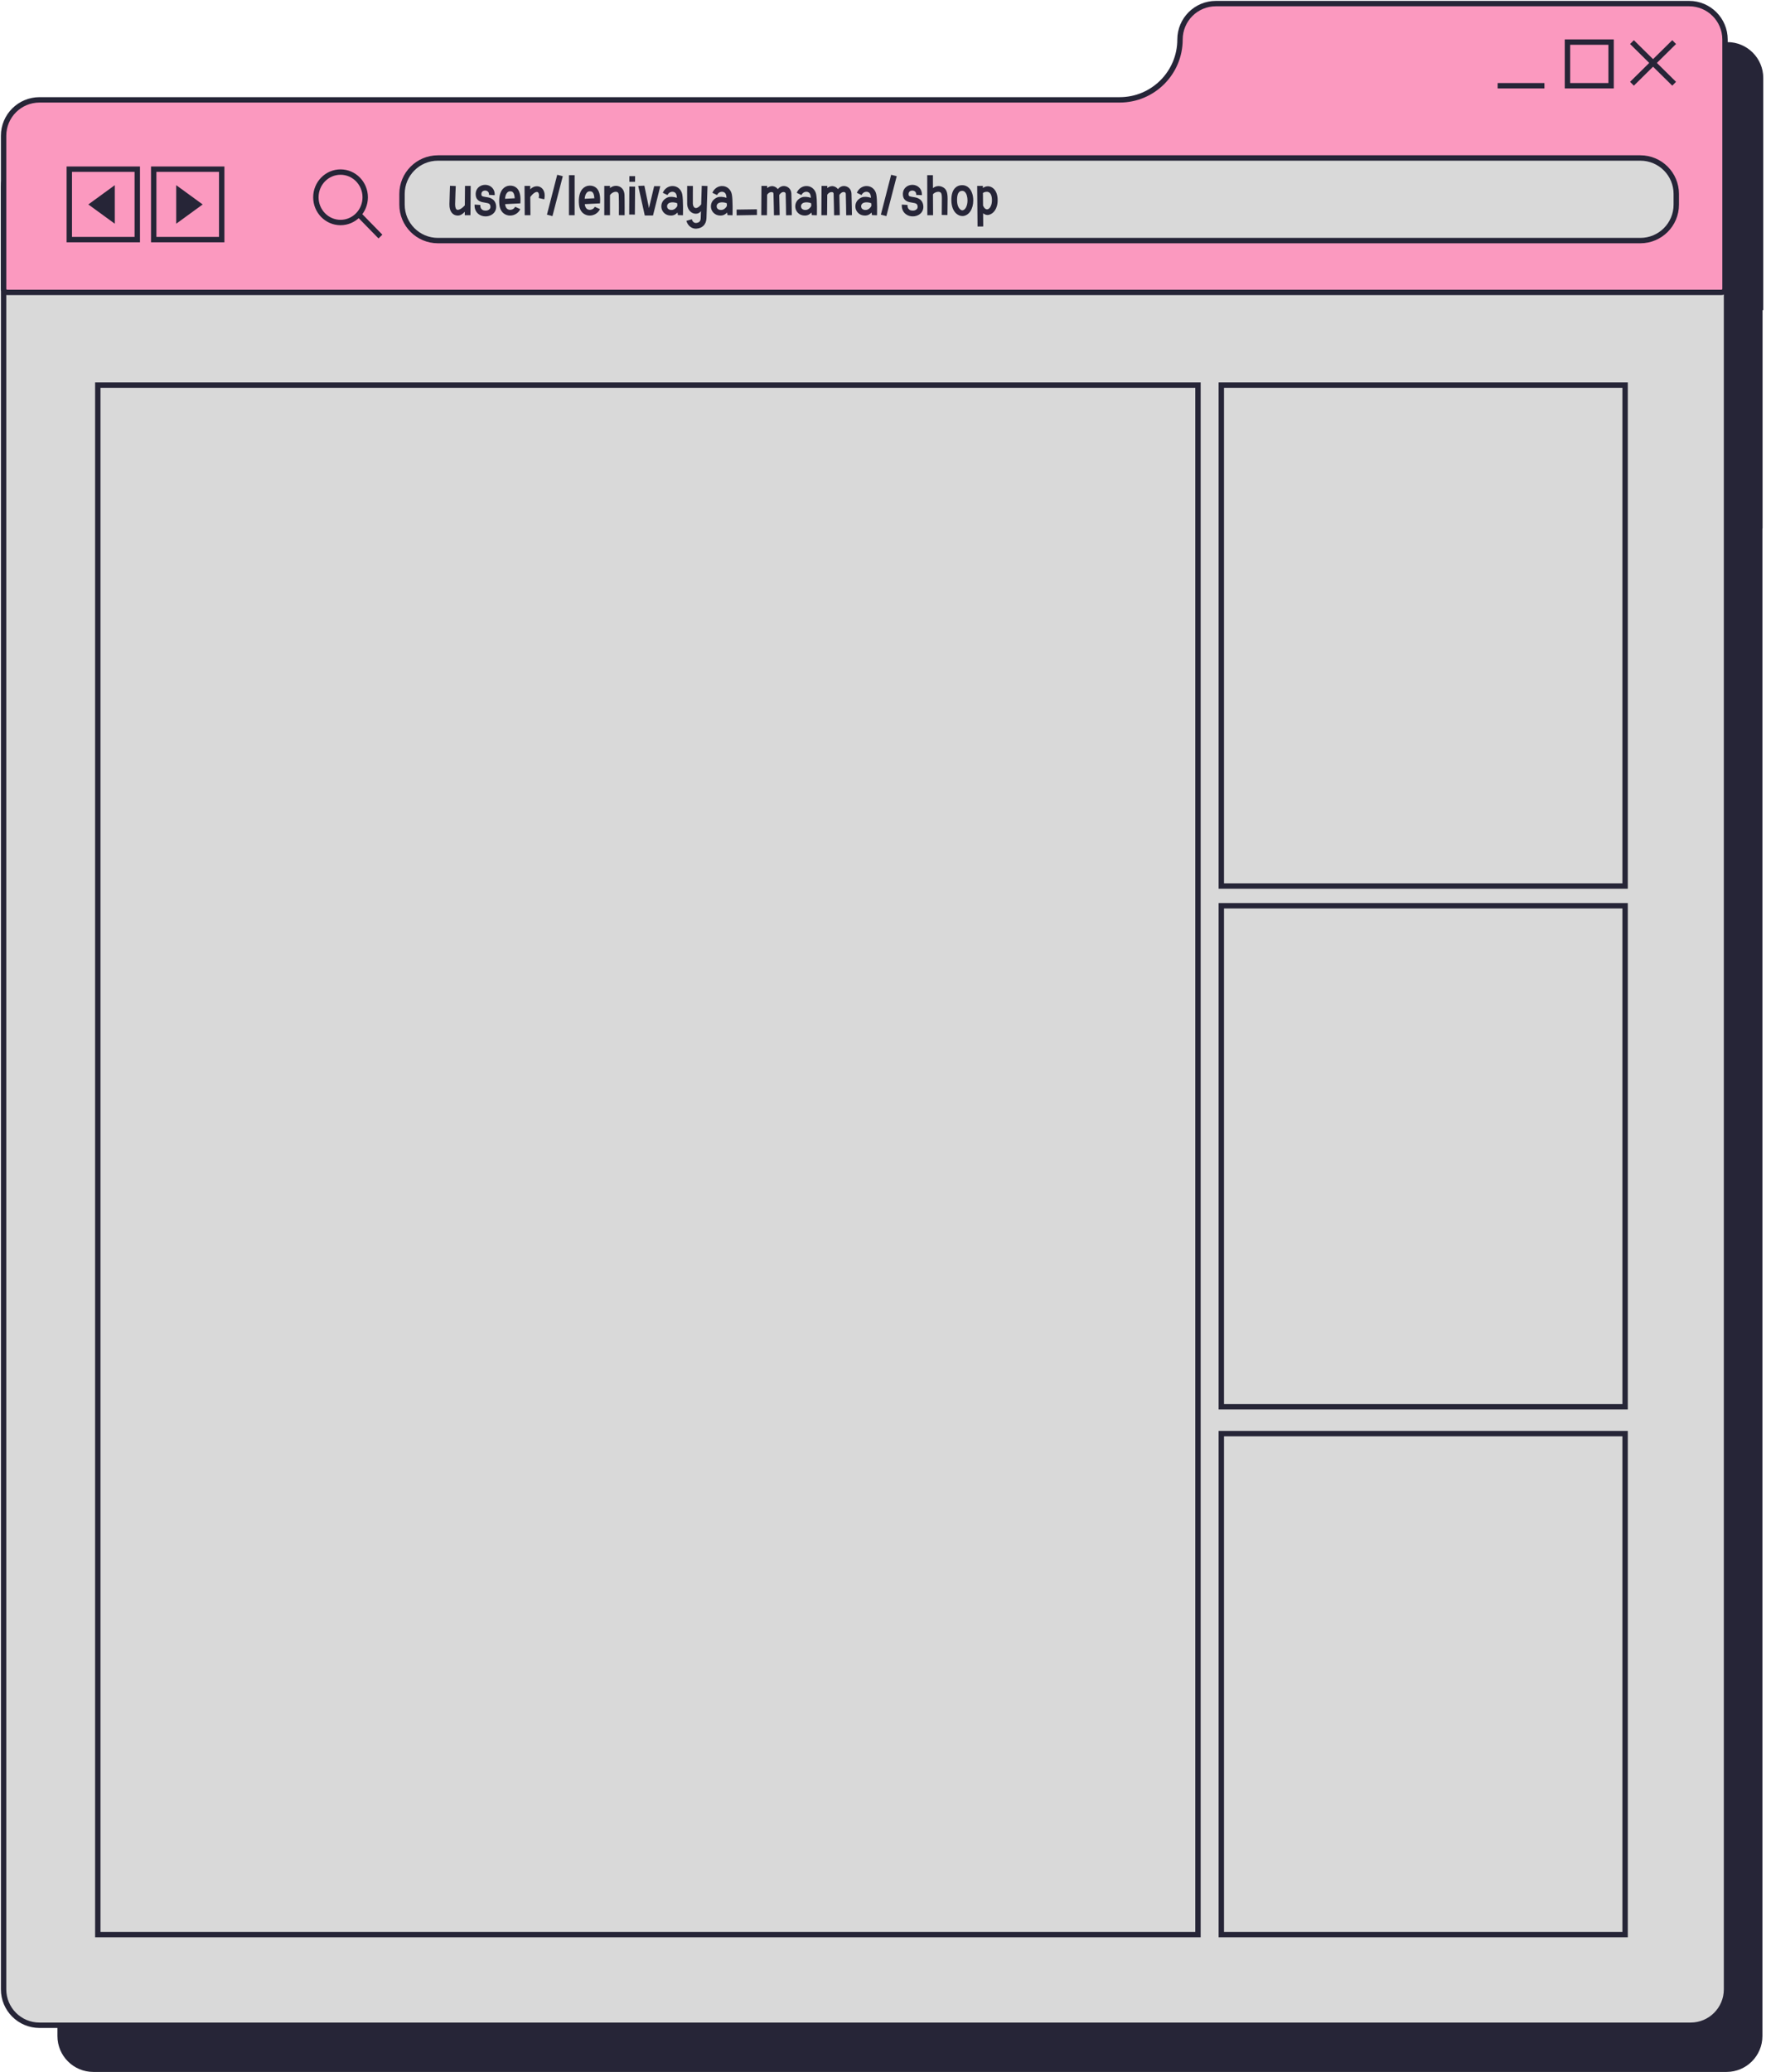 <?xml version="1.0" encoding="UTF-8"?> <svg xmlns="http://www.w3.org/2000/svg" width="492" height="577" viewBox="0 0 492 577" fill="none"> <path fill-rule="evenodd" clip-rule="evenodd" d="M348.669 21.724C348.669 16.201 353.146 11.724 358.669 11.724H481.239C486.762 11.724 491.239 16.201 491.239 21.724V86.258C491.239 86.312 491.196 86.355 491.142 86.355C491.089 86.355 491.045 86.399 491.045 86.452V147C491.045 147.104 491.029 147.204 491 147.299V567C491 572.523 486.523 577 481 577H26C20.477 577 16 572.523 16 567V75C16 69.477 20.477 65 26 65H106.2C107.127 60.435 111.162 57 116 57H313.393C332.876 57 348.669 41.206 348.669 21.724Z" fill="#262537"></path> <path d="M1 52C1 46.477 5.477 42 11 42H471C476.523 42 481 46.477 481 52V554C481 559.523 476.523 564 471 564H11C5.477 564 1 559.523 1 554V52Z" fill="#D9D9D9" stroke="#262537" stroke-width="1.5"></path> <path fill-rule="evenodd" clip-rule="evenodd" d="M338.745 1C333.222 1 328.745 5.477 328.745 11V11C328.745 20.284 321.218 27.811 311.934 27.811H11C5.477 27.811 1 32.288 1 37.811V80.432C1 80.984 1.448 81.432 2 81.432H479.582C480.134 81.432 480.582 80.984 480.582 80.432V37.811C480.582 37.792 480.582 37.773 480.581 37.755V11C480.581 5.477 476.104 1 470.581 1H338.745Z" fill="#FB99BF"></path> <path d="M480.581 37.755L479.831 37.755L479.831 37.758L480.581 37.755ZM329.495 11C329.495 5.891 333.636 1.75 338.745 1.75V0.25C332.808 0.25 327.995 5.063 327.995 11H329.495ZM11 28.561H311.934V27.061H11V28.561ZM1.75 37.811C1.75 32.702 5.891 28.561 11 28.561V27.061C5.063 27.061 0.25 31.873 0.25 37.811H1.75ZM1.75 80.432V37.811H0.25V80.432H1.75ZM2 80.682C1.862 80.682 1.75 80.57 1.75 80.432H0.25C0.25 81.398 1.034 82.182 2 82.182V80.682ZM479.582 80.682H2V82.182H479.582V80.682ZM479.832 80.432C479.832 80.57 479.72 80.682 479.582 80.682V82.182C480.548 82.182 481.332 81.398 481.332 80.432H479.832ZM479.832 37.811V80.432H481.332V37.811H479.832ZM479.831 37.758C479.832 37.776 479.832 37.794 479.832 37.811H481.332C481.332 37.79 481.332 37.77 481.331 37.751L479.831 37.758ZM479.831 11V37.755H481.331V11H479.831ZM470.581 1.75C475.69 1.75 479.831 5.891 479.831 11H481.331C481.331 5.063 476.518 0.25 470.581 0.25V1.75ZM338.745 1.75H470.581V0.25H338.745V1.75ZM327.995 11C327.995 19.87 320.804 27.061 311.934 27.061V28.561C321.633 28.561 329.495 20.698 329.495 11H327.995Z" fill="#262537"></path> <path d="M466.41 11.724L454.659 23.322" stroke="#262537" stroke-width="1.5" stroke-miterlimit="10"></path> <path d="M454.659 11.724L466.41 23.322" stroke="#262537" stroke-width="1.5" stroke-miterlimit="10"></path> <path d="M417.242 23.878H430.27" stroke="#262537" stroke-width="1.5" stroke-miterlimit="10"></path> <rect x="436.689" y="11.724" width="12.154" height="12.154" stroke="#262537" stroke-width="1.5"></rect> <path d="M112 54C112 48.477 116.477 44 122 44H457C462.523 44 467 48.477 467 54V57C467 62.523 462.523 67 457 67H122C116.477 67 112 62.523 112 57V54Z" fill="#D9D9D9" stroke="#262537" stroke-width="1.5"></path> <path d="M129.545 51.776H131.129L131.065 59.936H129.481V58.976C128.905 59.648 128.217 60.032 127.529 60.032C127.273 60.032 127.017 59.984 126.777 59.904C126.169 59.68 125.161 58.992 125.209 56.816C125.241 55.024 125.369 51.776 125.369 51.744L126.969 51.808C126.969 51.84 126.825 55.072 126.793 56.848C126.777 57.68 126.985 58.288 127.321 58.4C127.753 58.56 128.601 58.176 129.497 57.184L129.545 51.776ZM138.22 57.376C138.3 58.368 137.868 59.248 137.02 59.776C136.508 60.096 135.9 60.256 135.276 60.256C134.684 60.256 134.092 60.112 133.596 59.808C132.652 59.248 132.14 58.208 132.22 56.976L133.804 57.072C133.772 57.712 133.98 58.176 134.412 58.448C134.924 58.736 135.676 58.736 136.172 58.416C136.508 58.208 136.668 57.92 136.636 57.52C136.556 56.752 136.252 56.608 135.1 56.432C134.188 56.288 132.796 56.08 132.556 54.528C132.396 53.472 132.764 52.528 133.564 51.968C134.412 51.376 135.612 51.312 136.524 51.824C137.404 52.32 137.884 53.232 137.82 54.352L136.236 54.272C136.268 53.76 136.092 53.408 135.74 53.216C135.372 52.992 134.828 53.024 134.476 53.264C134.172 53.488 134.06 53.824 134.124 54.288C134.188 54.608 134.3 54.704 135.34 54.864C135.884 54.944 136.524 55.04 137.052 55.376C137.74 55.776 138.14 56.464 138.22 57.376ZM144.009 52.4C144.729 53.12 145.065 54.304 145.001 56L144.969 56.64L140.729 56.848C140.825 57.792 141.241 58.32 141.897 58.416C142.457 58.512 143.209 58.256 143.513 57.584L144.953 58.24C144.473 59.328 143.321 60.032 142.121 60.032C141.961 60.032 141.801 60.016 141.641 60C140.985 59.888 140.409 59.584 139.977 59.104C139.497 58.576 139.225 57.888 139.129 57.072C138.921 55.12 139.257 53.584 140.057 52.64C140.569 52.064 141.241 51.728 141.993 51.696C142.809 51.664 143.497 51.904 144.009 52.4ZM140.697 55.36L143.401 55.216C143.353 54.416 143.177 53.824 142.889 53.536C142.777 53.424 142.569 53.28 142.153 53.28C142.137 53.28 142.105 53.28 142.073 53.28C141.753 53.296 141.481 53.424 141.273 53.68C140.953 54.032 140.761 54.624 140.697 55.36ZM150.421 52.048C151.509 52.528 152.005 53.92 151.621 55.504L150.069 55.136C150.293 54.24 150.085 53.632 149.765 53.488C149.589 53.424 149.349 53.456 149.061 53.6C148.757 53.76 148.293 54.096 147.733 54.864L147.781 59.936H146.181L146.133 51.776H147.717V52.736C148.805 51.568 150.053 51.872 150.421 52.048ZM156.791 49.072L153.911 60.176L152.375 59.776L155.239 48.672L156.791 49.072ZM160.093 59.936H158.509V48.784H160.093V59.936ZM166.196 52.4C166.916 53.12 167.252 54.304 167.188 56L167.156 56.64L162.916 56.848C163.012 57.792 163.428 58.32 164.084 58.416C164.644 58.512 165.396 58.256 165.7 57.584L167.14 58.24C166.66 59.328 165.508 60.032 164.308 60.032C164.148 60.032 163.988 60.016 163.828 60C163.172 59.888 162.596 59.584 162.164 59.104C161.684 58.576 161.412 57.888 161.316 57.072C161.108 55.12 161.444 53.584 162.244 52.64C162.756 52.064 163.428 51.728 164.18 51.696C164.996 51.664 165.684 51.904 166.196 52.4ZM162.884 55.36L165.588 55.216C165.54 54.416 165.364 53.824 165.076 53.536C164.964 53.424 164.756 53.28 164.34 53.28C164.324 53.28 164.292 53.28 164.26 53.28C163.94 53.296 163.668 53.424 163.46 53.68C163.14 54.032 162.948 54.624 162.884 55.36ZM173.984 54.304C174.048 56.176 174.016 59.792 174.016 59.936L172.416 59.92C172.416 59.888 172.464 56.208 172.384 54.368C172.368 53.648 172.048 53.488 171.824 53.44C171.28 53.296 170.4 53.648 169.936 54.352V59.936H168.352V51.776H169.936V52.368C170.576 51.856 171.408 51.616 172.192 51.824C173.264 52.08 173.936 53.008 173.984 54.304ZM176.936 51.968L176.872 59.76L175.288 59.744L175.336 51.952L176.936 51.968ZM176.936 49.056L176.92 50.624H175.336V49.056H176.936ZM182.242 51.856H183.954L181.922 60.016H179.634L177.81 51.776L179.522 51.712L180.802 57.952L182.242 51.856ZM190.059 54.064C190.395 55.632 190.267 59.776 190.267 59.952L188.859 59.904C188.827 59.712 188.779 59.472 188.747 59.184C188.315 59.664 187.755 60.032 186.907 60.032C186.523 60.032 186.155 59.968 185.803 59.824C184.731 59.36 184.107 58.272 184.267 57.104C184.395 56.128 185.051 55.376 186.011 54.976C186.683 54.704 187.691 54.784 188.587 55.088C188.571 54.816 188.539 54.576 188.491 54.4C188.315 53.584 187.739 53.44 187.483 53.408C186.795 53.344 186.235 53.744 185.963 54.32L184.651 53.696C185.179 52.432 186.363 51.696 187.643 51.824C188.843 51.936 189.787 52.816 190.059 54.064ZM186.427 58.352C186.971 58.576 187.979 58.624 188.699 57.376C188.683 57.12 188.683 56.88 188.683 56.624C187.995 56.288 187.083 56.272 186.571 56.464C186.283 56.576 185.915 56.816 185.851 57.312C185.787 57.776 186.011 58.176 186.427 58.352ZM195.507 51.744L197.107 51.808C197.107 51.872 196.883 58.384 196.819 60.72C196.771 62.48 195.699 63.584 193.955 63.68C193.907 63.68 193.875 63.68 193.827 63.68C192.835 63.68 191.667 63.024 191.219 61.504L192.739 61.056C193.043 62.112 193.779 62.096 193.859 62.096C194.787 62.048 195.203 61.616 195.219 60.688C195.235 60.192 195.267 59.536 195.283 58.8C194.963 59.216 194.531 59.52 193.875 59.52C193.635 59.52 193.411 59.488 193.171 59.408C192.147 59.072 191.459 58 191.443 56.752C191.411 54.896 191.443 51.792 191.443 51.776L193.043 51.792C193.043 51.808 193.011 54.896 193.027 56.736C193.043 57.296 193.299 57.776 193.667 57.904C194.115 58.048 194.739 57.68 195.347 56.928C195.427 54.416 195.507 51.792 195.507 51.744ZM203.871 54.064C204.207 55.632 204.079 59.776 204.079 59.952L202.671 59.904C202.639 59.712 202.591 59.472 202.559 59.184C202.127 59.664 201.567 60.032 200.719 60.032C200.335 60.032 199.967 59.968 199.615 59.824C198.543 59.36 197.919 58.272 198.079 57.104C198.207 56.128 198.863 55.376 199.823 54.976C200.495 54.704 201.503 54.784 202.399 55.088C202.383 54.816 202.351 54.576 202.303 54.4C202.127 53.584 201.551 53.44 201.295 53.408C200.607 53.344 200.047 53.744 199.775 54.32L198.463 53.696C198.991 52.432 200.175 51.696 201.455 51.824C202.655 51.936 203.599 52.816 203.871 54.064ZM200.239 58.352C200.783 58.576 201.791 58.624 202.511 57.376C202.495 57.12 202.495 56.88 202.495 56.624C201.807 56.288 200.895 56.272 200.383 56.464C200.095 56.576 199.727 56.816 199.663 57.312C199.599 57.776 199.823 58.176 200.239 58.352ZM210.888 59.872L205.224 59.968L205.208 58.368L210.872 58.288L210.888 59.872ZM220.47 53.952C220.534 55.744 220.598 59.872 220.598 59.92L218.998 59.952C218.998 59.904 218.95 55.776 218.886 54.016C218.87 53.728 218.758 53.568 218.502 53.504C217.958 53.36 217.398 53.792 217.094 54.304C217.158 56.224 217.206 59.888 217.206 59.92L215.622 59.952C215.622 59.904 215.558 55.776 215.494 54.016C215.494 53.712 215.366 53.568 215.11 53.504C214.742 53.424 214.086 53.616 213.718 54.256L213.67 59.936H212.086L212.134 51.776H213.734V52.368C214.23 51.952 214.87 51.744 215.446 51.872C215.974 51.984 216.406 52.272 216.694 52.688C217.238 51.984 218.022 51.664 218.87 51.872C219.83 52.112 220.438 52.912 220.47 53.952ZM227.371 54.064C227.707 55.632 227.579 59.776 227.579 59.952L226.171 59.904C226.139 59.712 226.091 59.472 226.059 59.184C225.627 59.664 225.067 60.032 224.219 60.032C223.835 60.032 223.467 59.968 223.115 59.824C222.043 59.36 221.419 58.272 221.579 57.104C221.707 56.128 222.363 55.376 223.323 54.976C223.995 54.704 225.003 54.784 225.899 55.088C225.883 54.816 225.851 54.576 225.803 54.4C225.627 53.584 225.051 53.44 224.795 53.408C224.107 53.344 223.547 53.744 223.275 54.32L221.963 53.696C222.491 52.432 223.675 51.696 224.955 51.824C226.155 51.936 227.099 52.816 227.371 54.064ZM223.739 58.352C224.283 58.576 225.291 58.624 226.011 57.376C225.995 57.12 225.995 56.88 225.995 56.624C225.307 56.288 224.395 56.272 223.883 56.464C223.595 56.576 223.227 56.816 223.163 57.312C223.099 57.776 223.323 58.176 223.739 58.352ZM237.22 53.952C237.284 55.744 237.348 59.872 237.348 59.92L235.748 59.952C235.748 59.904 235.7 55.776 235.636 54.016C235.62 53.728 235.508 53.568 235.252 53.504C234.708 53.36 234.148 53.792 233.844 54.304C233.908 56.224 233.956 59.888 233.956 59.92L232.372 59.952C232.372 59.904 232.308 55.776 232.244 54.016C232.244 53.712 232.116 53.568 231.86 53.504C231.492 53.424 230.836 53.616 230.468 54.256L230.42 59.936H228.836L228.884 51.776H230.484V52.368C230.98 51.952 231.62 51.744 232.196 51.872C232.724 51.984 233.156 52.272 233.444 52.688C233.988 51.984 234.772 51.664 235.62 51.872C236.58 52.112 237.188 52.912 237.22 53.952ZM244.121 54.064C244.457 55.632 244.329 59.776 244.329 59.952L242.921 59.904C242.889 59.712 242.841 59.472 242.809 59.184C242.377 59.664 241.817 60.032 240.969 60.032C240.585 60.032 240.217 59.968 239.865 59.824C238.793 59.36 238.169 58.272 238.329 57.104C238.457 56.128 239.113 55.376 240.073 54.976C240.745 54.704 241.753 54.784 242.649 55.088C242.633 54.816 242.601 54.576 242.553 54.4C242.377 53.584 241.801 53.44 241.545 53.408C240.857 53.344 240.297 53.744 240.025 54.32L238.713 53.696C239.241 52.432 240.425 51.696 241.705 51.824C242.905 51.936 243.849 52.816 244.121 54.064ZM240.489 58.352C241.033 58.576 242.041 58.624 242.761 57.376C242.745 57.12 242.745 56.88 242.745 56.624C242.057 56.288 241.145 56.272 240.633 56.464C240.345 56.576 239.977 56.816 239.913 57.312C239.849 57.776 240.073 58.176 240.489 58.352ZM249.822 49.072L246.942 60.176L245.406 59.776L248.27 48.672L249.822 49.072ZM257.236 57.376C257.316 58.368 256.884 59.248 256.036 59.776C255.524 60.096 254.916 60.256 254.292 60.256C253.7 60.256 253.108 60.112 252.612 59.808C251.668 59.248 251.156 58.208 251.236 56.976L252.82 57.072C252.788 57.712 252.996 58.176 253.428 58.448C253.94 58.736 254.692 58.736 255.188 58.416C255.524 58.208 255.684 57.92 255.652 57.52C255.572 56.752 255.268 56.608 254.116 56.432C253.204 56.288 251.812 56.08 251.572 54.528C251.412 53.472 251.78 52.528 252.58 51.968C253.428 51.376 254.628 51.312 255.54 51.824C256.42 52.32 256.9 53.232 256.836 54.352L255.252 54.272C255.284 53.76 255.108 53.408 254.756 53.216C254.388 52.992 253.844 53.024 253.492 53.264C253.188 53.488 253.076 53.824 253.14 54.288C253.204 54.608 253.316 54.704 254.356 54.864C254.9 54.944 255.54 55.04 256.068 55.376C256.756 55.776 257.156 56.464 257.236 57.376ZM262.432 52.016C263.584 52.496 264 53.392 264 55.344C264 56.192 263.952 59.728 263.952 59.888L262.368 59.856C262.368 59.824 262.4 56.192 262.4 55.344C262.416 53.728 262.112 53.6 261.824 53.488C261.36 53.296 260.432 53.488 259.92 54.096L259.952 59.936H258.352L258.32 48.784H259.904L259.92 52.4C260.64 51.776 261.632 51.68 262.432 52.016ZM269.946 52.336C270.698 53.088 271.146 54.352 271.146 55.808C271.146 58.224 269.962 60.016 268.282 60.16C268.218 60.16 268.154 60.16 268.09 60.16C267.514 60.16 266.922 59.92 266.41 59.472C265.562 58.72 265.082 57.456 265.05 55.904C265.002 54.304 265.354 53.12 266.058 52.384C266.554 51.856 267.242 51.568 268.026 51.568C268.746 51.552 269.418 51.808 269.946 52.336ZM268.138 58.576C268.938 58.496 269.546 57.312 269.546 55.808C269.546 54.8 269.274 53.904 268.826 53.472C268.602 53.248 268.362 53.152 268.042 53.152C267.69 53.168 267.418 53.264 267.194 53.488C266.922 53.776 266.602 54.416 266.634 55.872C266.666 57.344 267.178 58.016 267.482 58.288C267.69 58.48 267.946 58.592 268.138 58.576ZM276.098 52.064C277.682 52.784 277.938 54.64 277.938 55.68C277.97 58.192 276.706 59.584 275.442 59.84C274.914 59.952 274.37 59.776 273.89 59.392L273.922 63.072L272.338 63.088L272.242 51.776H273.826V52.352C274.434 51.92 275.266 51.696 276.098 52.064ZM275.122 58.288C275.746 58.16 276.37 57.216 276.354 55.696C276.338 54.56 276.018 53.776 275.442 53.52C274.93 53.28 274.29 53.44 273.842 53.728L273.874 57.28V57.264C274.194 58 274.658 58.384 275.122 58.288Z" fill="#262537"></path> <rect x="27.25" y="107.25" width="306.5" height="431.5" stroke="#262537" stroke-width="1.5"></rect> <rect x="340.25" y="107.25" width="112.5" height="139.5" stroke="#262537" stroke-width="1.5"></rect> <rect x="340.25" y="252.25" width="112.5" height="139.5" stroke="#262537" stroke-width="1.5"></rect> <rect x="340.25" y="399.25" width="112.5" height="139.5" stroke="#262537" stroke-width="1.5"></rect> <path d="M19.305 47.114V66.729H38.247V47.114H19.305Z" stroke="#262537" stroke-width="1.5" stroke-miterlimit="10"></path> <path d="M31.98 62.303V51.569L24.609 56.936L31.98 62.303Z" fill="#262537"></path> <path d="M61.767 47.114V66.729H42.825V47.114H61.767Z" stroke="#262537" stroke-width="1.5" stroke-miterlimit="10"></path> <path d="M49.092 62.303V51.569L56.462 56.936L49.092 62.303Z" fill="#262537"></path> <path d="M94.872 61.967C98.668 61.967 101.745 58.822 101.745 54.943C101.745 51.063 98.668 47.919 94.872 47.919C91.077 47.919 88 51.063 88 54.943C88 58.822 91.077 61.967 94.872 61.967Z" stroke="#262537" stroke-width="1.5" stroke-miterlimit="10"></path> <path d="M99.928 59.683L105.986 65.874" stroke="#262537" stroke-width="1.5" stroke-miterlimit="10"></path> </svg> 